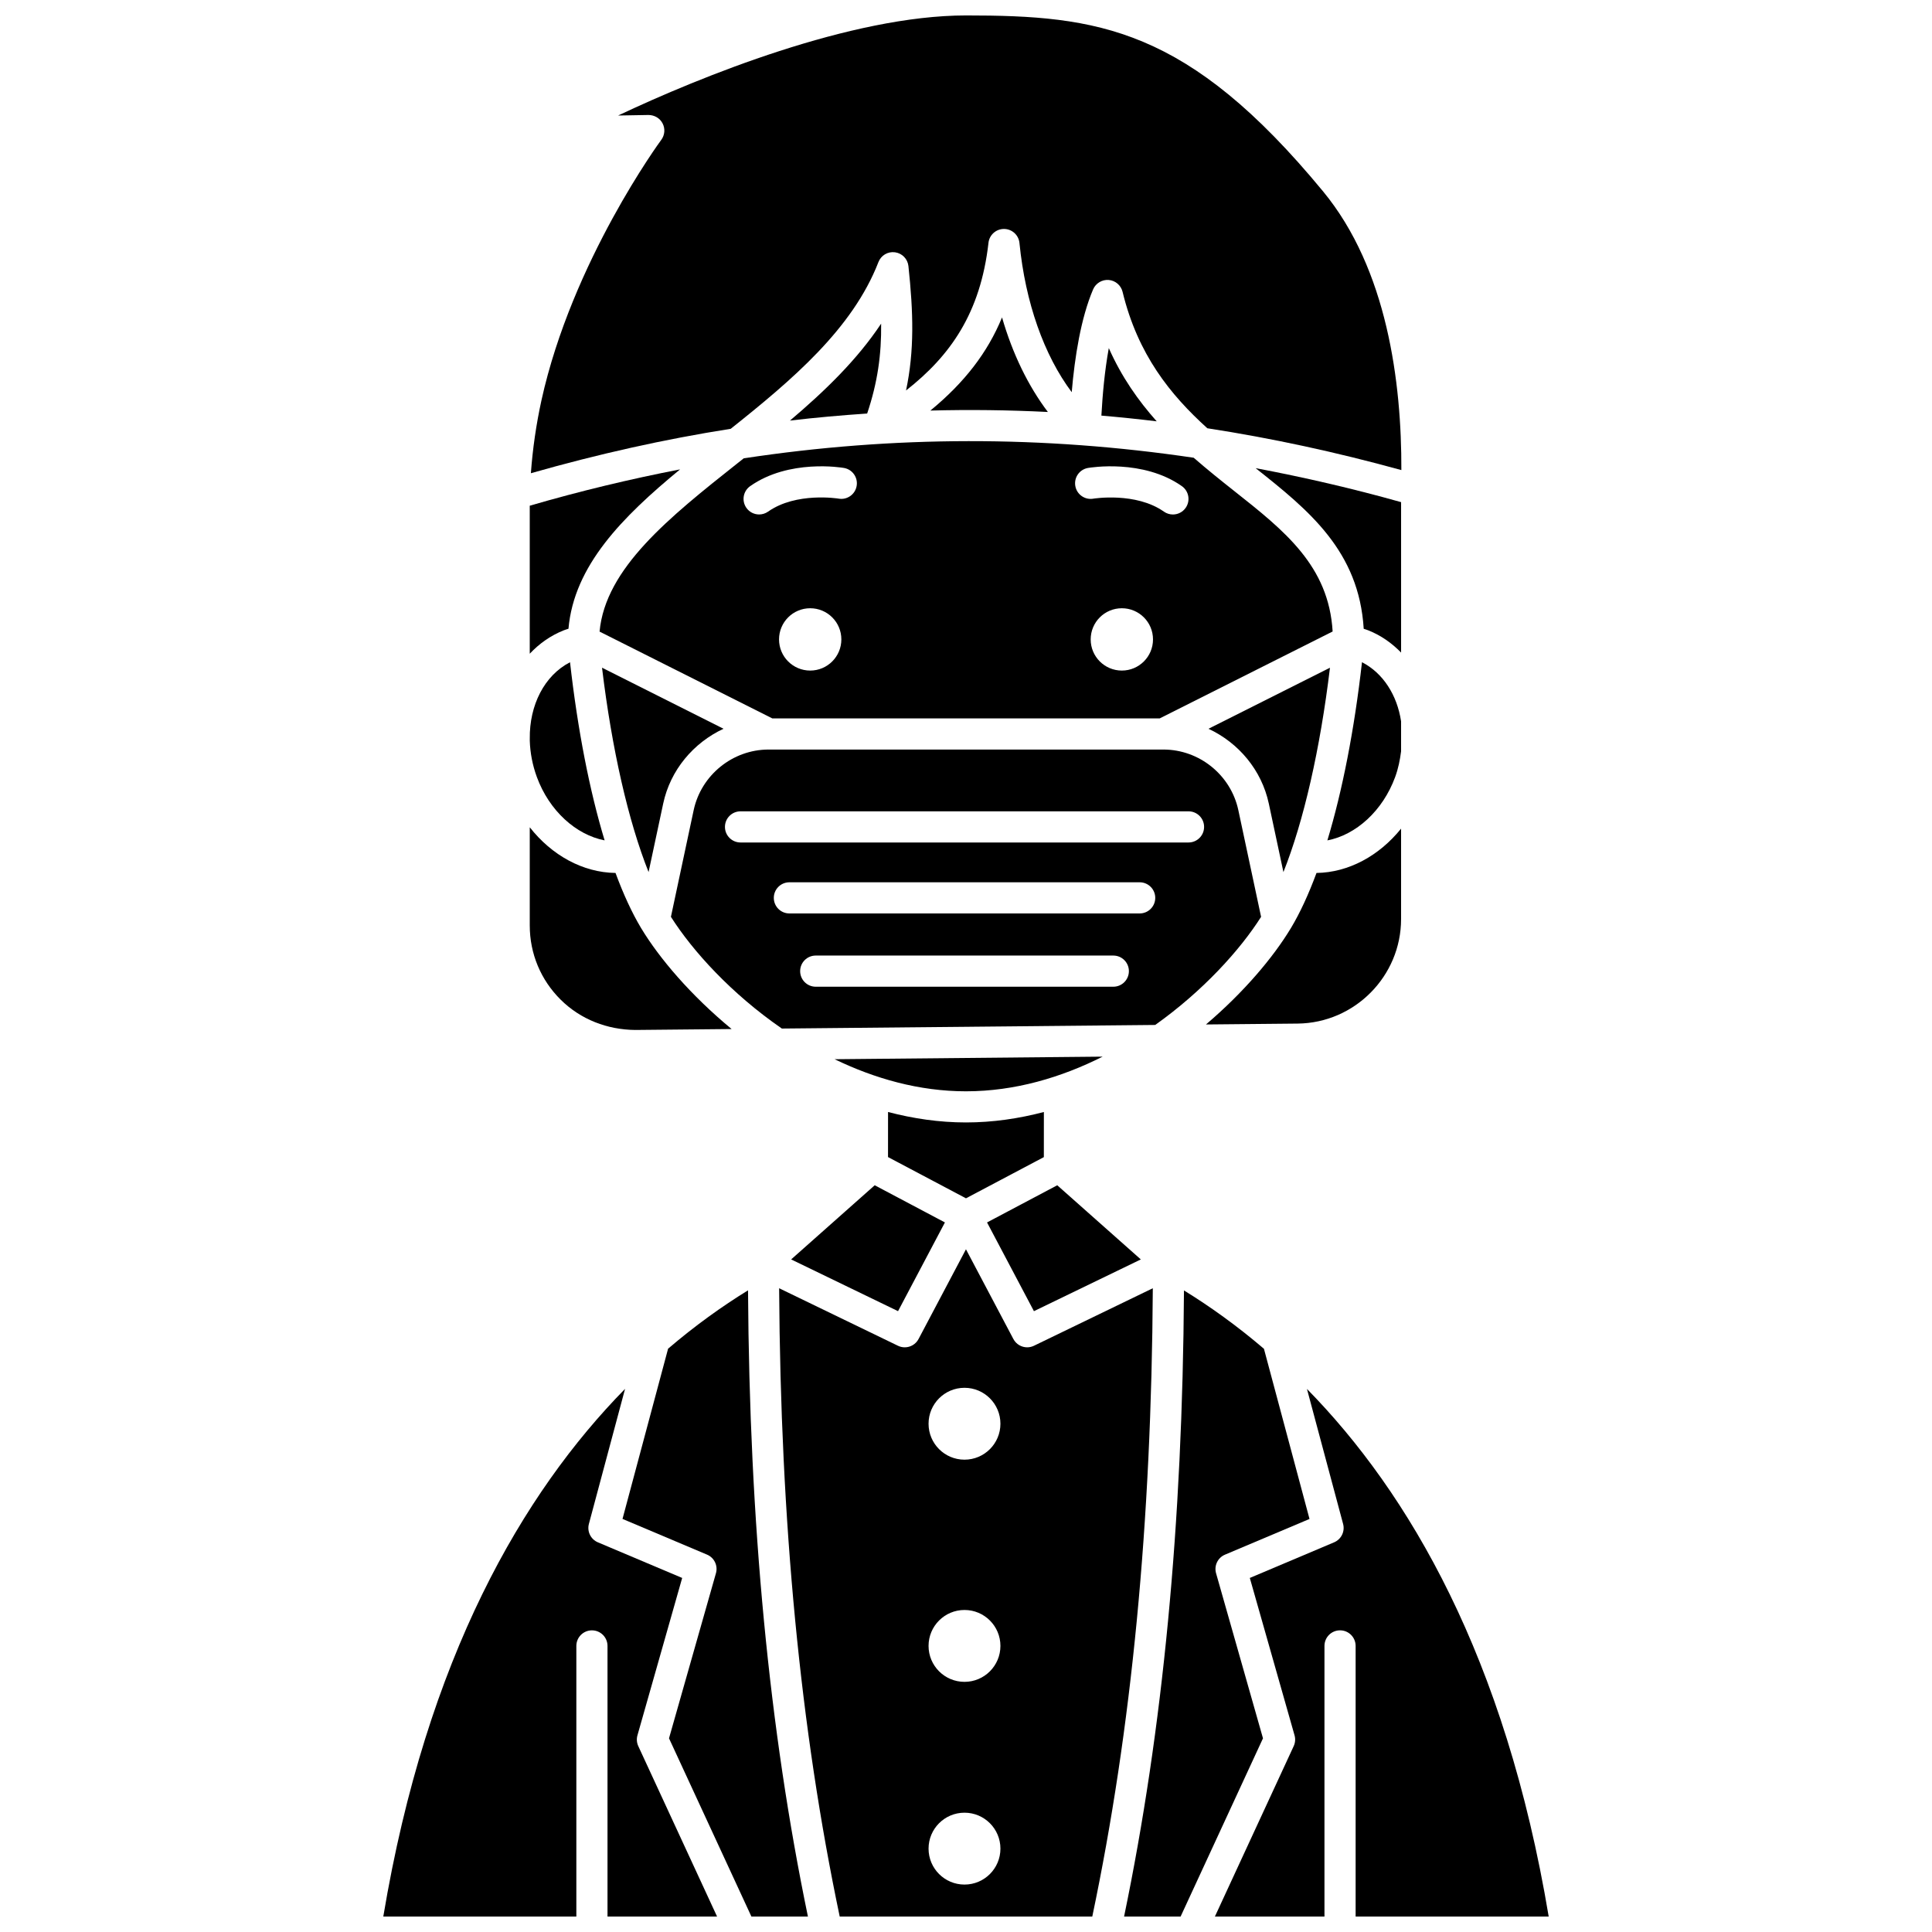 <?xml version="1.0" encoding="UTF-8"?>
<!-- Uploaded to: SVG Repo, www.svgrepo.com, Generator: SVG Repo Mixer Tools -->
<svg width="800px" height="800px" version="1.1" viewBox="144 144 512 512" xmlns="http://www.w3.org/2000/svg">
 <defs>
  <clipPath id="f">
   <path d="m284 148.09h232v121.91h-232z"/>
  </clipPath>
  <clipPath id="e">
   <path d="m245 512h90v139.9h-90z"/>
  </clipPath>
  <clipPath id="d">
   <path d="m465 512h90v139.9h-90z"/>
  </clipPath>
  <clipPath id="c">
   <path d="m441 485h51v166.9h-51z"/>
  </clipPath>
  <clipPath id="b">
   <path d="m350 475h100v176.9h-100z"/>
  </clipPath>
  <clipPath id="a">
   <path d="m308 485h51v166.9h-51z"/>
  </clipPath>
 </defs>
 <path d="m353.35 255.46c6.82-0.809 13.645-1.406 20.457-1.871 2.754-8.191 3.805-15.617 3.703-23.82-6.394 9.621-14.98 17.914-24.16 25.691z"/>
 <path d="m421.7 253.18c-5.203-6.871-9.352-15.391-12.152-25.059-3.844 9.363-10.008 17.301-18.988 24.684 10.371-0.277 20.75-0.148 31.141 0.375z"/>
 <path d="m480.25 356.97 3.871 18.141c5.359-13.457 9.73-32.531 12.336-54.16l-32.195 16.18c7.938 3.707 14.078 10.891 15.988 19.84z"/>
 <path d="m319.75 356.97c1.906-8.949 8.047-16.133 15.988-19.844l-32.195-16.18c2.606 21.629 6.981 40.707 12.336 54.16z"/>
 <path d="m435.88 254.14c4.883 0.418 9.766 0.922 14.66 1.516-4.867-5.469-9.301-11.734-12.695-19.41-1.086 5.945-1.656 12.262-1.965 17.895z"/>
 <path d="m339.38 266.82c-17.973 14.25-34.949 27.758-36.488 44.559l45.77 23h102.68l45.82-23.027c-1.027-17.383-12.691-26.648-26.133-37.273-3.512-2.773-7.121-5.672-10.688-8.773-39.93-5.91-79.496-5.875-119.25 0.156-0.57 0.449-1.141 0.906-1.711 1.359zm101.92 54.887c-4.562 0-8.258-3.695-8.258-8.258s3.695-8.258 8.258-8.258 8.258 3.695 8.258 8.258c0.004 4.559-3.699 8.258-8.258 8.258zm-8.977-53.695c0.59-0.098 14.586-2.434 24.887 4.824 1.863 1.312 2.312 3.887 0.996 5.758-0.801 1.141-2.082 1.75-3.379 1.75-0.82 0-1.648-0.246-2.375-0.754-7.465-5.258-18.617-3.457-18.723-3.438-2.234 0.391-4.383-1.129-4.762-3.371-0.387-2.25 1.109-4.375 3.356-4.769zm-73.613 53.695c-4.562 0-8.258-3.695-8.258-8.258s3.695-8.258 8.258-8.258 8.258 3.695 8.258 8.258c0 4.559-3.699 8.258-8.258 8.258zm-15.91-48.871c10.297-7.254 24.27-4.926 24.863-4.824 2.246 0.391 3.75 2.531 3.356 4.777-0.391 2.238-2.519 3.75-4.766 3.356-0.113-0.023-11.242-1.82-18.699 3.438-0.727 0.508-1.551 0.754-2.375 0.754-1.297 0-2.578-0.605-3.379-1.75-1.309-1.863-0.863-4.438 1-5.75z"/>
 <path d="m381.99 491.47 12.422-23.512-18.605-9.852-22.145 19.652z"/>
 <g clip-path="url(#f)">
  <path d="m376.79 213.46c0.695-1.781 2.481-2.856 4.394-2.602 1.887 0.25 3.356 1.762 3.559 3.656 1.309 12.289 1.605 22.379-0.637 32.969 11.766-9.227 19.738-20.531 21.852-39.141 0.234-2.09 2-3.668 4.102-3.668h0.027c2.113 0.016 3.875 1.621 4.078 3.723 1.574 15.816 6.5 29.711 13.852 39.535 0.793-9.328 2.422-19.617 5.664-27.238 0.699-1.637 2.387-2.644 4.137-2.5 1.777 0.148 3.254 1.418 3.676 3.148 4.023 16.609 12.668 27.297 22.465 36.152 17.055 2.625 34.18 6.328 51.414 11.082 0.082-23.273-3.746-53.258-20.734-73.844-35.887-43.504-59.695-46.641-94.641-46.641-30.473 0-70.488 16.277-92.191 26.52 4.477-0.078 8.047-0.141 8.047-0.141 1.59 0.016 3.027 0.84 3.742 2.242 0.723 1.395 0.586 3.082-0.352 4.348-0.238 0.316-23.641 32.207-31.75 69.008-1.406 6.426-2.34 12.91-2.805 19.34 17.723-5.059 35.367-9.008 52.961-11.773 16.199-12.898 32.266-26.453 39.141-44.176z"/>
 </g>
 <path d="m478.2 386.97-6.027-28.27c-1.988-9.309-10.332-16.062-19.852-16.062h-104.64c-9.52 0-17.859 6.758-19.852 16.062l-6.027 28.27c5.758 9.082 16.066 20.414 29.398 29.605l98.941-0.953c12.68-9.016 22.504-19.879 28.062-28.652zm-142.08-23.832c0-2.285 1.848-4.129 4.129-4.129h118.72c2.285 0 4.129 1.848 4.129 4.129 0 2.285-1.848 4.129-4.129 4.129h-118.72c-2.281 0-4.129-1.844-4.129-4.129zm102.92 42.352h-78.863c-2.285 0-4.129-1.848-4.129-4.129 0-2.285 1.848-4.129 4.129-4.129h78.863c2.285 0 4.129 1.848 4.129 4.129s-1.844 4.129-4.129 4.129zm6.984-19.418h-92.828c-2.285 0-4.129-1.848-4.129-4.129 0-2.285 1.848-4.129 4.129-4.129h92.828c2.285 0 4.129 1.848 4.129 4.129s-1.848 4.129-4.129 4.129z"/>
 <path d="m420.63 450.65 0.008-11.957c-6.633 1.738-13.531 2.766-20.645 2.766-7.117 0-14.016-1.031-20.652-2.769l-0.008 11.945 20.66 10.93z"/>
 <path d="m436.21 424.02-71.027 0.684c10.602 5.125 22.375 8.504 34.816 8.504 12.984-0.004 25.254-3.68 36.211-9.188z"/>
 <path d="m515.3 387.57v-23.973c-5.836 7.227-13.922 11.625-22.414 11.746-2.09 5.641-4.348 10.555-6.75 14.562-0.02 0.039-0.051 0.074-0.07 0.113-0.004 0.008-0.008 0.016-0.012 0.02-4.59 7.606-12.371 16.883-22.457 25.457l24.281-0.234c15.117-0.145 27.422-12.57 27.422-27.691z"/>
 <g clip-path="url(#e)">
  <path d="m312.93 603.88 11.855-41.707-22.34-9.441c-1.898-0.801-2.914-2.879-2.383-4.871l9.586-35.797c-26.996 27.5-52.574 71.043-64.07 139.84h51.16v-71.715c0-2.285 1.848-4.129 4.129-4.129 2.285 0 4.129 1.848 4.129 4.129v71.715h29.035l-20.875-45.156c-0.414-0.895-0.496-1.906-0.227-2.863z"/>
 </g>
 <g clip-path="url(#d)">
  <path d="m554.42 651.9c-11.492-68.781-37.07-112.32-64.066-139.82l9.582 35.781c0.531 1.992-0.484 4.066-2.383 4.871l-22.34 9.441 11.855 41.707c0.27 0.949 0.191 1.965-0.227 2.863l-20.879 45.156h29.035v-71.715c0-2.285 1.848-4.129 4.129-4.129 2.285 0 4.129 1.848 4.129 4.129v71.715z"/>
 </g>
 <path d="m446.33 477.76-22.148-19.652-18.605 9.852 12.426 23.512z"/>
 <g clip-path="url(#c)">
  <path d="m466.27 560.93c-0.57-2.004 0.441-4.121 2.367-4.93l22.395-9.461-12.074-45.094c-7.172-6.129-14.312-11.227-21.195-15.469-0.379 61.859-5.578 116.29-15.871 165.93h14.98l21.832-47.234z"/>
 </g>
 <path d="m515.3 335.15c-1.055-6.949-4.754-12.773-10.359-15.66-2.027 17.918-5.188 34.047-9.172 47.223 7.598-1.465 14.668-7.828 17.957-16.781 0.836-2.269 1.289-4.559 1.578-6.832z"/>
 <g clip-path="url(#b)">
  <path d="m418.01 500.64c-0.578 0.277-1.195 0.414-1.797 0.414-1.484 0-2.914-0.801-3.656-2.199l-12.566-23.781-12.566 23.781c-0.738 1.398-2.168 2.199-3.656 2.199-0.602 0-1.219-0.133-1.797-0.414l-31.492-15.242c0.363 62.227 5.613 116.82 16.051 166.5h66.938c10.441-49.68 15.688-104.28 16.039-166.5zm-18.41 142.79c-5.262 0-9.523-4.266-9.523-9.523 0-5.258 4.262-9.523 9.523-9.523 5.262 0 9.523 4.266 9.523 9.523 0 5.258-4.262 9.523-9.523 9.523zm0-53.723c-5.262 0-9.523-4.266-9.523-9.523s4.262-9.523 9.523-9.523c5.262 0 9.523 4.266 9.523 9.523s-4.262 9.523-9.523 9.523zm0-58.879c-5.262 0-9.523-4.266-9.523-9.523 0-5.258 4.262-9.523 9.523-9.523 5.262 0 9.523 4.266 9.523 9.523 0 5.258-4.262 9.523-9.523 9.523z"/>
 </g>
 <g clip-path="url(#a)">
  <path d="m321.05 501.42-12.078 45.109 22.395 9.461c1.926 0.809 2.938 2.93 2.367 4.93l-12.438 43.75 21.832 47.23h14.98c-10.289-49.641-15.496-104.08-15.871-165.95-6.879 4.238-14.02 9.34-21.188 15.469z"/>
 </g>
 <path d="m312.35 416.95 25.535-0.246c-10.793-8.91-19.129-18.703-23.934-26.668-0.004-0.008-0.008-0.016-0.012-0.02-0.02-0.039-0.051-0.074-0.07-0.113-2.402-4.012-4.664-8.918-6.75-14.562-8.648-0.113-16.875-4.652-22.727-12.102v26.023c0 7.449 2.914 14.438 8.207 19.676 5.289 5.246 12.379 7.949 19.75 8.012z"/>
 <path d="m294.65 310.62c1.473-16.711 14.234-29.586 29.574-42.23-13.238 2.566-26.512 5.746-39.836 9.629v39.223c2.508-2.668 5.519-4.812 9-6.195 0.398-0.156 0.836-0.285 1.262-0.426z"/>
 <path d="m515.3 277.07c-12.91-3.629-25.746-6.59-38.547-9.004 14.156 11.195 27.391 21.98 28.645 42.57 0.41 0.137 0.828 0.258 1.219 0.414 3.34 1.328 6.238 3.371 8.688 5.891v-39.871z"/>
 <path d="m304.23 366.71c-3.984-13.168-7.144-29.297-9.168-47.211-6.809 3.508-10.777 11.387-10.664 20.25v0.578c0.102 3.156 0.703 6.41 1.879 9.605 3.289 8.949 10.367 15.301 17.953 16.777z"/>
</svg>